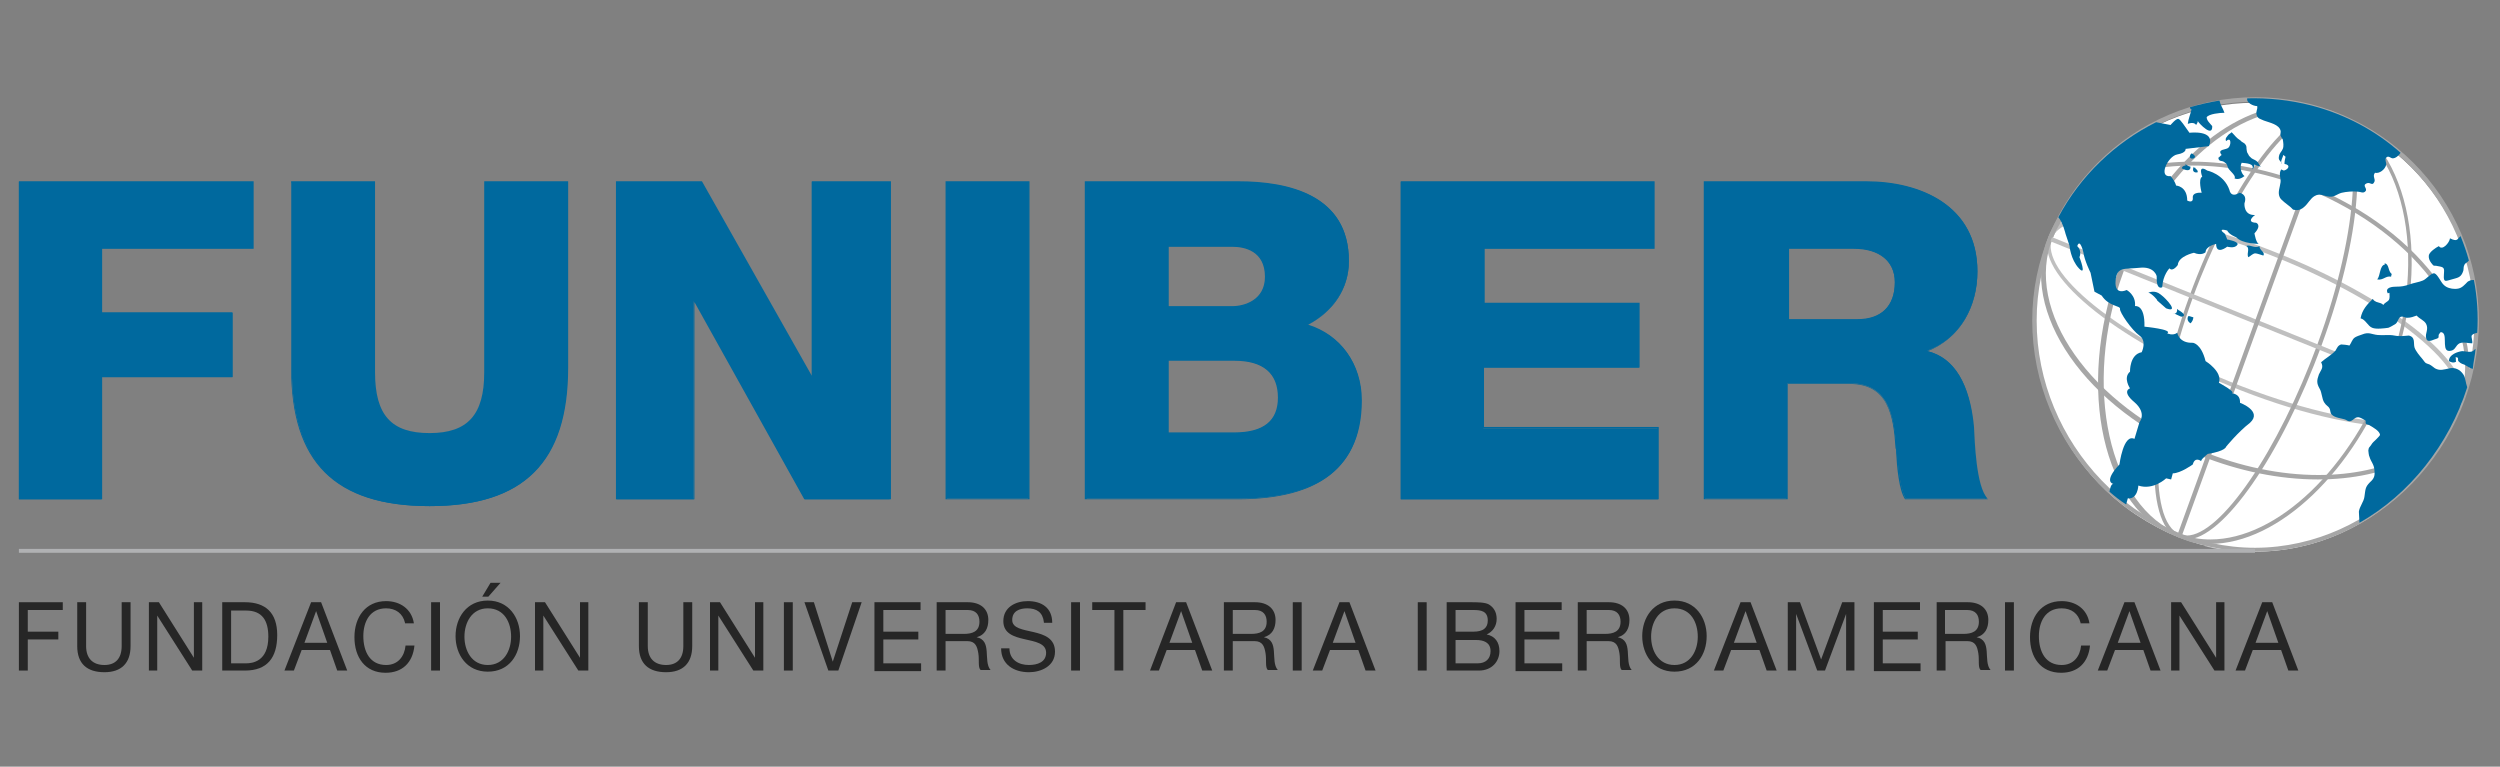 <?xml version="1.0" encoding="utf-8"?>
<!-- Generator: Adobe Illustrator 17.0.0, SVG Export Plug-In . SVG Version: 6.00 Build 0)  -->
<!DOCTYPE svg PUBLIC "-//W3C//DTD SVG 1.1//EN" "http://www.w3.org/Graphics/SVG/1.1/DTD/svg11.dtd">
<svg version="1.1" id="Capa_1" xmlns="http://www.w3.org/2000/svg" xmlns:xlink="http://www.w3.org/1999/xlink" x="0px" y="0px"
	 width="450px" height="138px" viewBox="0 0 450 138" enable-background="new 0 0 450 138" xml:space="preserve">
<rect x="0" y="0" width="450" height="138" fill="#808080" stroke="none"/>
<g>
	<g>
		<g>
			<defs>
				<path id="SVGID_1_" d="M404.7,99.5c-7.7-0.4-16.7-2.7-28.6-13.4c-8.3-7.5-12.4-16.9-12.4-27.9s4.5-23.1,12.4-30.9
					c8-7.8,18.7-12.2,30-12.2c11.2,0,22,4.4,30,12.2s12.4,18.4,12.4,29.4s-4.5,21.6-12.4,29.4c-8,7.8-16.8,13.7-28,13.7"/>
			</defs>
			<clipPath id="SVGID_2_">
				<use xlink:href="#SVGID_1_"  overflow="visible"/>
			</clipPath>
			<g clip-path="url(#SVGID_2_)">
				<line fill="none" x1="55.9" y1="98.8" x2="404.9" y2="98.8"/>
			</g>
		</g>
		<g>
			<defs>
				<path id="SVGID_3_" d="M404.7,99.5c-7.7-0.4-16.7-2.7-28.6-13.4c-8.3-7.5-12.4-16.9-12.4-27.9s4.5-23.1,12.4-30.9
					c8-7.8,18.7-12.2,30-12.2c11.2,0,22,4.4,30,12.2s12.4,18.4,12.4,29.4s-4.5,21.6-12.4,29.4c-8,7.8-16.8,13.7-28,13.7"/>
			</defs>
			<clipPath id="SVGID_4_">
				<use xlink:href="#SVGID_3_"  overflow="visible"/>
			</clipPath>
			<g clip-path="url(#SVGID_4_)">
				<rect x="55.9" y="98.3" fill="#BFBFBF" width="349" height="1"/>
			</g>
		</g>
		<g>
			<defs>
				<path id="SVGID_5_" d="M404.7,99.5c-7.7-0.4-16.7-2.7-28.6-13.4c-8.3-7.5-12.4-16.9-12.4-27.9s4.5-23.1,12.4-30.9
					c8-7.8,18.7-12.2,30-12.2c11.2,0,22,4.4,30,12.2s12.4,18.4,12.4,29.4s-4.5,21.6-12.4,29.4c-8,7.8-16.8,13.7-28,13.7"/>
			</defs>
			<clipPath id="SVGID_6_">
				<use xlink:href="#SVGID_5_"  overflow="visible"/>
			</clipPath>
			<g clip-path="url(#SVGID_6_)">
				<path fill="#FFFFFF" d="M445.7,58.2c0-21.9-17.8-39.7-39.8-39.7s-39.8,17.8-39.8,39.7s17.8,41.1,39.8,41.1
					C427.9,99.3,445.7,80.1,445.7,58.2"/>
			</g>
		</g>
		<g>
			<defs>
				<path id="SVGID_7_" d="M404.7,99.5c-7.7-0.4-16.7-2.7-28.6-13.4c-8.3-7.5-12.4-16.9-12.4-27.9s4.5-23.1,12.4-30.9
					c8-7.8,18.7-12.2,30-12.2c11.2,0,22,4.4,30,12.2s12.4,18.4,12.4,29.4s-4.5,21.6-12.4,29.4c-8,7.8-16.8,13.7-28,13.7"/>
			</defs>
			<clipPath id="SVGID_8_">
				<use xlink:href="#SVGID_7_"  overflow="visible"/>
			</clipPath>
			<g clip-path="url(#SVGID_8_)">
				<path fill="#A6A6A6" d="M405.8,99.3c-21.7,0-40-19.1-40-41.6c0-22.1,18-40.2,40.2-40.2c22.1,0,40.2,18,40.2,40.2
					c0,22.5-18.4,41.6-40.2,41.6H405.8z M406,18.3c-21.7,0-39.4,17.7-39.4,39.4c0,22.1,18,40.9,39.3,40.9h0.1
					c21.4-0.1,39.4-18.8,39.4-40.9C445.3,36,427.7,18.3,406,18.3z"/>
			</g>
		</g>
		<g>
			<defs>
				<path id="SVGID_9_" d="M404.7,99.5c-7.7-0.4-16.7-2.7-28.6-13.4c-8.3-7.5-12.4-16.9-12.4-27.9s4.5-23.1,12.4-30.9
					c8-7.8,18.7-12.2,30-12.2c11.2,0,22,4.4,30,12.2s12.4,18.4,12.4,29.4s-4.5,21.6-12.4,29.4c-8,7.8-16.8,13.7-28,13.7"/>
			</defs>
			<clipPath id="SVGID_10_">
				<use xlink:href="#SVGID_9_"  overflow="visible"/>
			</clipPath>
			<g clip-path="url(#SVGID_10_)">
				<path fill="#BFBFBF" d="M432.5,76.9L432.5,76.9c-8.3,0-19.7-2.7-31.3-7.5c-20.9-8.5-35.1-20.3-32.4-26.9
					c1.1-2.7,4.8-4.1,10.7-4.1c8.3,0,19.7,2.7,31.3,7.5c9.9,4,18.7,9,24.8,14c6.2,5.1,8.9,9.7,7.6,12.9
					C442.1,75.5,438.4,76.9,432.5,76.9z M379.4,39.2c-5.5,0-9,1.3-10,3.6c-2.5,6.1,11.9,17.7,32,25.9c11.6,4.7,22.9,7.4,31,7.4l0,0
					c5.5,0,9-1.3,10-3.6c1.2-2.8-1.5-7.2-7.4-12c-6.1-5-14.8-9.9-24.6-13.9C398.9,41.9,387.6,39.2,379.4,39.2z"/>
			</g>
		</g>
		<g>
			<defs>
				<path id="SVGID_11_" d="M404.7,99.5c-7.7-0.4-16.7-2.7-28.6-13.4c-8.3-7.5-12.4-16.9-12.4-27.9s4.5-23.1,12.4-30.9
					c8-7.8,18.7-12.2,30-12.2c11.2,0,22,4.4,30,12.2s12.4,18.4,12.4,29.4s-4.5,21.6-12.4,29.4c-8,7.8-16.8,13.7-28,13.7"/>
			</defs>
			<clipPath id="SVGID_12_">
				<use xlink:href="#SVGID_11_"  overflow="visible"/>
			</clipPath>
			<g clip-path="url(#SVGID_12_)">
				<path fill="#A6A6A6" d="M393.6,97.1L393.6,97.1c-0.5,0-1-0.1-1.4-0.2c-6.6-2.4-5.7-22.8,1.9-43.6c7-19.2,17.4-33.6,24.2-33.6
					c0.5,0,1.1,0.1,1.5,0.3c6.7,2.4,5.9,20.9-1.9,42.1C410.6,82,400.1,97.1,393.6,97.1z M418.2,20.5c-6.4,0-16.7,14.5-23.5,33.1
					c-7.3,20-8.4,40.3-2.3,42.6c0.4,0.1,0.8,0.2,1.2,0.2c6.1,0,16.5-15.2,23.6-34.6c7.5-20.4,8.5-38.8,2.3-41.1
					C419.1,20.5,418.7,20.5,418.2,20.5z"/>
			</g>
		</g>
		<g>
			<defs>
				<path id="SVGID_13_" d="M404.7,99.5c-7.7-0.4-16.7-2.7-28.6-13.4c-8.3-7.5-12.4-16.9-12.4-27.9s4.5-23.1,12.4-30.9
					c8-7.8,18.7-12.2,30-12.2c11.2,0,22,4.4,30,12.2s12.4,18.4,12.4,29.4s-4.5,21.6-12.4,29.4c-8,7.8-16.8,13.7-28,13.7"/>
			</defs>
			<clipPath id="SVGID_14_">
				<use xlink:href="#SVGID_13_"  overflow="visible"/>
			</clipPath>
			<g clip-path="url(#SVGID_14_)">
				<path fill="#A6A6A6" d="M397.8,97.9L397.8,97.9c-2,0-3.9-0.3-5.7-1c-13.6-5-18.5-27-10.8-48.2c6.4-17.5,19.7-29.8,32.3-29.8
					c2.1,0,4.2,0.4,6.1,1.1c13.6,5,18.4,25.9,10.8,46.7C423.9,84.7,410.2,97.9,397.8,97.9z M413.7,19.7c-12.3,0-25.2,12-31.5,29.3
					c-7.5,20.4-2.6,42.4,10.3,47.2c1.7,0.6,3.5,0.9,5.4,0.9c12,0,25.5-12.9,32-30.7c7.5-20.4,2.8-40.9-10.3-45.7
					C417.6,20,415.7,19.7,413.7,19.7z"/>
			</g>
		</g>
		<g>
			<defs>
				<path id="SVGID_15_" d="M404.7,99.5c-7.7-0.4-16.7-2.7-28.6-13.4c-8.3-7.5-12.4-16.9-12.4-27.9s4.5-23.1,12.4-30.9
					c8-7.8,18.7-12.2,30-12.2c11.2,0,22,4.4,30,12.2s12.4,18.4,12.4,29.4s-4.5,21.6-12.4,29.4c-8,7.8-16.8,13.7-28,13.7"/>
			</defs>
			<clipPath id="SVGID_16_">
				<use xlink:href="#SVGID_15_"  overflow="visible"/>
			</clipPath>
			<g clip-path="url(#SVGID_16_)">
				<path fill="#A6A6A6" d="M417.2,86.3L417.2,86.3c-6.9,0-14.2-1.5-21.2-4.3c-20.5-8.3-32.8-26-27.3-39.4
					c3.4-8.4,13.1-13.5,25.9-13.5c6.9,0,14.2,1.5,21.2,4.3c9.9,4,18.2,10.3,23.4,17.7c5.2,7.5,6.6,15.2,4,21.7
					C439.7,81.3,430,86.3,417.2,86.3z M394.7,29.8c-12.5,0-21.9,4.9-25.2,13c-5.3,13,6.8,30.2,26.9,38.4c6.9,2.8,14.1,4.3,20.9,4.3
					c12.5,0,21.9-4.9,25.2-13c2.5-6.3,1.2-13.7-3.9-20.9c-5.1-7.3-13.3-13.5-23-17.5C408.7,31.3,401.4,29.8,394.7,29.8z"/>
			</g>
		</g>
		<g>
			<defs>
				<path id="SVGID_17_" d="M404.7,99.5c-7.7-0.4-16.7-2.7-28.6-13.4c-8.3-7.5-12.4-16.9-12.4-27.9s4.5-23.1,12.4-30.9
					c8-7.8,18.7-12.2,30-12.2c11.2,0,22,4.4,30,12.2s12.4,18.4,12.4,29.4s-4.5,21.6-12.4,29.4c-8,7.8-16.8,13.7-28,13.7"/>
			</defs>
			<clipPath id="SVGID_18_">
				<use xlink:href="#SVGID_17_"  overflow="visible"/>
			</clipPath>
			<g clip-path="url(#SVGID_18_)">
				
					<rect x="366.206" y="57.411" transform="matrix(-0.927 -0.374 0.374 -0.927 760.858 263.388)" fill="#BFBFBF" width="79.599" height="0.8"/>
			</g>
		</g>
		<g>
			<defs>
				<path id="SVGID_19_" d="M404.7,99.5c-7.7-0.4-16.7-2.7-28.6-13.4c-8.3-7.5-12.4-16.9-12.4-27.9s4.5-23.1,12.4-30.9
					c8-7.8,18.7-12.2,30-12.2c11.2,0,22,4.4,30,12.2s12.4,18.4,12.4,29.4s-4.5,21.6-12.4,29.4c-8,7.8-16.8,13.7-28,13.7"/>
			</defs>
			<clipPath id="SVGID_20_">
				<use xlink:href="#SVGID_19_"  overflow="visible"/>
			</clipPath>
			<g clip-path="url(#SVGID_20_)">
				
					<rect x="405.617" y="18.111" transform="matrix(-0.94 -0.341 0.341 -0.94 767.731 252.062)" fill="#A6A6A6" width="0.8" height="80.903"/>
			</g>
		</g>
		<g>
			<defs>
				<path id="SVGID_21_" d="M404.7,99.5c-7.7-0.4-16.7-2.7-28.6-13.4c-8.3-7.5-12.4-16.9-12.4-27.9s4.5-23.1,12.4-30.9
					c8-7.8,18.7-12.2,30-12.2c11.2,0,22,4.4,30,12.2s12.4,18.4,12.4,29.4s-4.5,21.6-12.4,29.4c-8,7.8-16.8,13.7-28,13.7"/>
			</defs>
			<clipPath id="SVGID_22_">
				<use xlink:href="#SVGID_21_"  overflow="visible"/>
			</clipPath>
			<g clip-path="url(#SVGID_22_)">
				<path fill="#00699E" d="M403.2,72.5c0.1-1.7-1.5-1.7-1.5-1.7c0.9-0.2-2.3-1.9-2.3-1.9c0.7-2-2.4-3.9-2.4-3.9
					c-0.8-3.2-2.3-3.3-2.3-3.3c-2.5,0.1-2.8-1.8-2.8-1.8c-0.8,0.6-1.8,0.1-1.8,0.1c1.1-0.7-4.1-1.2-4.1-1.2c0.1-4.1-1.7-3.7-1.7-3.7
					c0.2-2-1.5-2.9-1.5-2.9s-2.2,1.1-2-1.6c0.2-2.7,1.6-2.1,4.3-2.4c2.7-0.3,3.1,1.5,3.1,1.5c-0.1,2.7,1,2,1,2
					c0.1-2.2,1.3-3.4,1.3-3.4c0.6,0.7,1.5-0.6,1.5-0.6c0.1-1.6,2.9-2.2,2.9-2.2c1.4,0.6,2.1-0.1,2.1-0.1c0-1.1,1.9-1.5,1.9-1.5
					c0,2.1,2,0.5,2,0.5s1.3,0.4,1.8-0.3c0.5-0.6-1.8-1-1.8-1l-0.4-1c-1.6-1.2,0.4-0.6,0.4-0.6c0.3,0.7,1.6,1.2,1.6,1.2
					c1.1,1.2,4.1,1.2,4.1,1.2c-0.5-0.1-0.8-1.9-0.8-1.9c1.4-1.5,0.3-1.9,0.3-1.9c-2-0.1-0.2-1.4-0.2-1.4c-2.1,0.1-1.9-2.1-1.9-2.1
					c0.6-1.7-0.9-1.9-0.9-1.9c-1.6,1-1.8-0.5-1.8-0.5c-1-2.9-4-3.5-4-3.5c-1.8-1.2-0.9,1.1-0.9,1.1c-0.8,0.4-0.1,2.9-0.1,2.9
					s-1.7-0.2-1.6,0.9c0.1,1.1-1,0.5-1,0.5c0-2.6-2-2.7-2-2.7c-0.3-1-1-1.7-1-1.7c-2.3,0.3-0.5-3.6,1.2-3.9s1.5-1,1.5-1l4.2-0.5
					c1.3-3-3.5-2.4-3.5-2.4c-0.8-1.1-1.6-2.4-2-2.5s-1.4,1.1-1.4,1.1l-2.6-0.5c-7.4,3.7-13.6,9.6-17.6,17.1c0.8,0.9,1.3,3,1.3,3
					l0.7,2.1c0,0,0.2,2.5,1.7,4.1s0.1-2,0.1-2c0.5-1.2-0.4-2-0.4-2c0.5-1.5,1.1,1.1,1.1,1.1c0.2,1.5,1.3,3.7,1.3,3.7l0.7,3.4
					l1.3,0.7c1.3,2,3.4,1.8,3.3,2.4c-0.1,0.6,2.1,3.8,3.5,4.8s0.4,3,0.4,3c-2.2,0.4-2.1,3.5-2.1,3.5c-1.3,1.1,0,3,0,3
					s-1.6,0.5,0.8,2.5c2.3,2,0.9,3.6,0.9,3.6l-0.9,3c-2-1-2.7,4.6-2.7,4.6c-3,3.2-1.1,3.5-1.1,3.5c-0.4,0-0.6,0.8-0.7,1.4
					c0.9,0.8,1.9,1.6,3,2.3l0.3-1.1c1.8,0.2,1.9-2.3,1.9-2.3c2.7,0.9,5-1.3,5-1.3l0.9,0.2l0.3-1.1c1.4,0,3.6-1.6,3.6-1.6
					c0.4-1.5,1.5-0.6,1.5-0.6c0-0.4,1.2-1.3,1.2-1.3c3.2-0.5,3.3-1.3,3.3-1.3s2.1-2.6,4.3-4.3C407.3,74,403.2,72.5,403.2,72.5"/>
			</g>
		</g>
		<g>
			<defs>
				<path id="SVGID_23_" d="M404.7,99.5c-7.7-0.4-16.7-2.7-28.6-13.4c-8.3-7.5-12.4-16.9-12.4-27.9s4.5-23.1,12.4-30.9
					c8-7.8,18.7-12.2,30-12.2c11.2,0,22,4.4,30,12.2s12.4,18.4,12.4,29.4s-4.5,21.6-12.4,29.4c-8,7.8-16.8,13.7-28,13.7"/>
			</defs>
			<clipPath id="SVGID_24_">
				<use xlink:href="#SVGID_23_"  overflow="visible"/>
			</clipPath>
			<g clip-path="url(#SVGID_24_)">
				<path fill="#00699E" d="M386.7,52.7c0,0,1.1-0.6,2.2,0.3c1.1,0.8,3.4,3.4,1,2.5l-1.6-1.4C388.4,54,387.2,52.7,386.7,52.7"/>
			</g>
		</g>
		<g>
			<defs>
				<path id="SVGID_25_" d="M404.7,99.5c-7.7-0.4-16.7-2.7-28.6-13.4c-8.3-7.5-12.4-16.9-12.4-27.9s4.5-23.1,12.4-30.9
					c8-7.8,18.7-12.2,30-12.2c11.2,0,22,4.4,30,12.2s12.4,18.4,12.4,29.4s-4.5,21.6-12.4,29.4c-8,7.8-16.8,13.7-28,13.7"/>
			</defs>
			<clipPath id="SVGID_26_">
				<use xlink:href="#SVGID_25_"  overflow="visible"/>
			</clipPath>
			<g clip-path="url(#SVGID_26_)">
				<path fill="#00699E" d="M394.5,27.6c1.7,0.9-0.9,1.5-0.2,0.2"/>
			</g>
		</g>
		<g>
			<defs>
				<path id="SVGID_27_" d="M404.7,99.5c-7.7-0.4-16.7-2.7-28.6-13.4c-8.3-7.5-12.4-16.9-12.4-27.9s4.5-23.1,12.4-30.9
					c8-7.8,18.7-12.2,30-12.2c11.2,0,22,4.4,30,12.2s12.4,18.4,12.4,29.4s-4.5,21.6-12.4,29.4c-8,7.8-16.8,13.7-28,13.7"/>
			</defs>
			<clipPath id="SVGID_28_">
				<use xlink:href="#SVGID_27_"  overflow="visible"/>
			</clipPath>
			<g clip-path="url(#SVGID_28_)">
				<path fill="#00699E" d="M393.4,29.5c0.2,0.3,0.5,0.4,0.9,0.5c0,1-1,0.6-1.6,0.3c0.1-0.3,0.3-0.5,0.7-0.5"/>
			</g>
		</g>
		<g>
			<defs>
				<path id="SVGID_29_" d="M404.7,99.5c-7.7-0.4-16.7-2.7-28.6-13.4c-8.3-7.5-12.4-16.9-12.4-27.9s4.5-23.1,12.4-30.9
					c8-7.8,18.7-12.2,30-12.2c11.2,0,22,4.4,30,12.2s12.4,18.4,12.4,29.4s-4.5,21.6-12.4,29.4c-8,7.8-16.8,13.7-28,13.7"/>
			</defs>
			<clipPath id="SVGID_30_">
				<use xlink:href="#SVGID_29_"  overflow="visible"/>
			</clipPath>
			<g clip-path="url(#SVGID_30_)">
				<path fill="#00699E" d="M395.1,30.3c0.3,0.2,0.5,0.3,0.5,0.7c-0.7,0.2-1.1-0.3-0.7-1c0,0.3,0.2,0.1,0.4,0.3"/>
			</g>
		</g>
		<g>
			<defs>
				<path id="SVGID_31_" d="M404.7,99.5c-7.7-0.4-16.7-2.7-28.6-13.4c-8.3-7.5-12.4-16.9-12.4-27.9s4.5-23.1,12.4-30.9
					c8-7.8,18.7-12.2,30-12.2c11.2,0,22,4.4,30,12.2s12.4,18.4,12.4,29.4s-4.5,21.6-12.4,29.4c-8,7.8-16.8,13.7-28,13.7"/>
			</defs>
			<clipPath id="SVGID_32_">
				<use xlink:href="#SVGID_31_"  overflow="visible"/>
			</clipPath>
			<g clip-path="url(#SVGID_32_)">
				<path fill="#00699E" d="M400.7,24.8c-0.1,0.2-0.1,0.4,0,0.6c1-0.9,0.9,0.8,0.4,1.2c-0.4,0.4-2.1,0.2-1.2,1.3
					c-0.2,0.1-0.4,0.4-0.6,0.5c0.1,0.8,0.6,0.4,1.1,0.8c0.6,0.4,0.4,0.5,0.7,1.1c0.3,0.5,1.5,1.4,1.1,1.8c0.6,0.3,1.3,0,1.8-0.4
					c-0.6-0.5-0.9-1.6-0.5-2.4c0.8,0.1,2.4,0.1,1.9,1.2c0.2-0.1,0.4-0.5,0.4-0.9c0.3,0.2,0.8,0.3,1.2,0.4c-0.4-0.2-0.4-0.7-0.7-0.9
					c-0.3-0.3-0.7-0.4-1-0.6c-0.2-0.2-0.5-0.4-0.6-0.7c-0.3-0.5-0.2-0.3-0.3-0.8c-0.1-0.5,0.1-0.6-0.3-1.1c-0.2-0.2-0.7-0.4-0.8-0.6
					c-0.8-0.5-0.9-0.8-1.6-1.5c-0.3,0.3-0.5,0.3-0.7,0.6"/>
			</g>
		</g>
		<g>
			<defs>
				<path id="SVGID_33_" d="M404.7,99.5c-7.7-0.4-16.7-2.7-28.6-13.4c-8.3-7.5-12.4-16.9-12.4-27.9s4.5-23.1,12.4-30.9
					c8-7.8,18.7-12.2,30-12.2c11.2,0,22,4.4,30,12.2s12.4,18.4,12.4,29.4s-4.5,21.6-12.4,29.4c-8,7.8-16.8,13.7-28,13.7"/>
			</defs>
			<clipPath id="SVGID_34_">
				<use xlink:href="#SVGID_33_"  overflow="visible"/>
			</clipPath>
			<g clip-path="url(#SVGID_34_)">
				<path fill="#00699E" d="M394.4,19.7l0.1-0.1c-0.2,0.9-0.6,1.8-0.7,2.7c0.5-0.2,1.2-0.3,1.5,0.2c0.1-0.2,0.3-0.4,0.3-0.7
					c0.3,0.5,2.7,3,2.6,0.9c-0.4-0.5-1-1-1-1.6c0.4-0.6,2.4-0.8,3.2-0.8c-0.3-0.9-0.7-1.3-0.9-2.2c-1.8,0.3-3.6,0.7-5.3,1.2
					C394.2,19.5,394.3,19.6,394.4,19.7"/>
			</g>
		</g>
		<g>
			<defs>
				<path id="SVGID_35_" d="M404.7,99.5c-7.7-0.4-16.7-2.7-28.6-13.4c-8.3-7.5-12.4-16.9-12.4-27.9s4.5-23.1,12.4-30.9
					c8-7.8,18.7-12.2,30-12.2c11.2,0,22,4.4,30,12.2s12.4,18.4,12.4,29.4s-4.5,21.6-12.4,29.4c-8,7.8-16.8,13.7-28,13.7"/>
			</defs>
			<clipPath id="SVGID_36_">
				<use xlink:href="#SVGID_35_"  overflow="visible"/>
			</clipPath>
			<g clip-path="url(#SVGID_36_)">
				<path fill="#00699E" d="M410.6,29.1c0,0.1,0,0.3,0.1,0.4C410.7,29.3,410.6,29.2,410.6,29.1 M416.1,19c-3.9-1-7.8-1.4-11.6-1.3
					c-0.2,0.8,1.1,1.4,1.8,1.4c0.1,0.7-0.3,0.9-0.1,1.6c0.2,0.7,0.7,0.7,1.3,1c1.1,0.4,2.7,0.7,3,1.8c0.1,0.3-0.1,0.6,0,0.9
					s0.3,0.5,0.4,0.7c0.1,0.6,0.2,1.2,0,1.7s-0.6,0.7-0.7,1.4c-0.1,0.6,0.2,0.7,0.4,1c0-0.4,0.3-0.9,0.4-1.3c0.1,0,0.3,0.3,0.4,0.3
					c-0.1,0.4-0.2,0.9-0.2,1.3c1.2,0.2,0.7,1-0.1,1.2c-0.2-0.1-0.3-0.1-0.5-0.2c-0.5,0.9,0,1.5-0.1,2.3c-0.1,0.9-0.6,1.9-0.1,2.8
					c0.3,0.5,1.2,1.1,1.8,1.6c0.5,0.4,0.4,0.6,1,0.6c0.6,0.1,1.2-0.2,1.6-0.6c0.6-0.5,1.1-1.5,1.8-1.9c1-0.6,1.6,0,2.7,0.1
					c0.9,0.1,1.4-0.5,2.2-0.7c0.8-0.2,2.1-0.3,2.9-0.2c0.5,0,1,0.4,1.4-0.1s-0.7-1,0.2-1.4c0.7-0.3,1,0.6,1.4-0.3
					c0.2-0.5-0.4-1,0.1-1.6c0.8,0.2,1.8-0.6,2-1.4c0.1-0.4-0.3-1,0-1.3c0.4-0.5,0.8,0.1,1.2,0.1c0.5,0,1.1-0.5,1.4-1
					C427.6,23.5,422.2,20.6,416.1,19"/>
			</g>
		</g>
		<g>
			<defs>
				<path id="SVGID_37_" d="M404.7,99.5c-7.7-0.4-16.7-2.7-28.6-13.4c-8.3-7.5-12.4-16.9-12.4-27.9s4.5-23.1,12.4-30.9
					c8-7.8,18.7-12.2,30-12.2c11.2,0,22,4.4,30,12.2s12.4,18.4,12.4,29.4s-4.5,21.6-12.4,29.4c-8,7.8-16.8,13.7-28,13.7"/>
			</defs>
			<clipPath id="SVGID_38_">
				<use xlink:href="#SVGID_37_"  overflow="visible"/>
			</clipPath>
			<g clip-path="url(#SVGID_38_)">
				<path fill="#00699E" d="M404.1,44.2c1.1,0.3,0.2,1.4,0.6,2.1c0.4-0.2,0.7-0.6,1.2-0.7c0.4,0,1.1,0.3,1.5,0.4
					c0.4-0.6-0.7-0.9-0.7-1.7c-0.9,0.5-1.8-0.4-2.4,0"/>
			</g>
		</g>
		<g>
			<defs>
				<path id="SVGID_39_" d="M404.7,99.5c-7.7-0.4-16.7-2.7-28.6-13.4c-8.3-7.5-12.4-16.9-12.4-27.9s4.5-23.1,12.4-30.9
					c8-7.8,18.7-12.2,30-12.2c11.2,0,22,4.4,30,12.2s12.4,18.4,12.4,29.4s-4.5,21.6-12.4,29.4c-8,7.8-16.8,13.7-28,13.7"/>
			</defs>
			<clipPath id="SVGID_40_">
				<use xlink:href="#SVGID_39_"  overflow="visible"/>
			</clipPath>
			<g clip-path="url(#SVGID_40_)">
				<path fill="#00699E" d="M392.1,55.8c0,0,1.7,0.9,0.7,1.2c-0.3,0.1-1.2-0.6-1.7-0.6c0.6,0.2,0.8-0.2,0.8-0.8"/>
			</g>
		</g>
		<g>
			<defs>
				<path id="SVGID_41_" d="M404.7,99.5c-7.7-0.4-16.7-2.7-28.6-13.4c-8.3-7.5-12.4-16.9-12.4-27.9s4.5-23.1,12.4-30.9
					c8-7.8,18.7-12.2,30-12.2c11.2,0,22,4.4,30,12.2s12.4,18.4,12.4,29.4s-4.5,21.6-12.4,29.4c-8,7.8-16.8,13.7-28,13.7"/>
			</defs>
			<clipPath id="SVGID_42_">
				<use xlink:href="#SVGID_41_"  overflow="visible"/>
			</clipPath>
			<g clip-path="url(#SVGID_42_)">
				<path fill="#00699E" d="M394,56.9c0.2,0,0.6,0.2,0.8,0.2c0,0.4-0.2,0.8-0.5,1.1c-0.5-0.3-0.7-0.8-0.4-1.3"/>
			</g>
		</g>
		<g>
			<defs>
				<path id="SVGID_43_" d="M404.7,99.5c-7.7-0.4-16.7-2.7-28.6-13.4c-8.3-7.5-12.4-16.9-12.4-27.9s4.5-23.1,12.4-30.9
					c8-7.8,18.7-12.2,30-12.2c11.2,0,22,4.4,30,12.2s12.4,18.4,12.4,29.4s-4.5,21.6-12.4,29.4c-8,7.8-16.8,13.7-28,13.7"/>
			</defs>
			<clipPath id="SVGID_44_">
				<use xlink:href="#SVGID_43_"  overflow="visible"/>
			</clipPath>
			<g clip-path="url(#SVGID_44_)">
				<path fill="#00699E" d="M438.8,47.9c1.2,0.2,1.2,0.3,1.1,1.6c-0.1,1.4,0.3,1.1,1.4,0.8c1-0.3,1.6-0.3,2-1.3
					c0.2-0.4,0.1-0.7,0.2-1.1c0.2-0.6,0.4-0.5,0.7-0.8c0.1-0.1,0.1-0.1,0.2-0.2c-0.4-1.5-0.9-2.9-1.5-4.4c-0.6,0.5-0.5,1.1-1.9,0.4
					c-0.1,0.8-1.4,2.3-2,1.4c-0.6,0.3-1.6,1-1.8,1.6c-0.1,0.5,0.1,1,0.4,1.4C438.2,48.1,438,47.7,438.8,47.9"/>
			</g>
		</g>
		<g>
			<defs>
				<path id="SVGID_45_" d="M404.7,99.5c-7.7-0.4-16.7-2.7-28.6-13.4c-8.3-7.5-12.4-16.9-12.4-27.9s4.5-23.1,12.4-30.9
					c8-7.8,18.7-12.2,30-12.2c11.2,0,22,4.4,30,12.2s12.4,18.4,12.4,29.4s-4.5,21.6-12.4,29.4c-8,7.8-16.8,13.7-28,13.7"/>
			</defs>
			<clipPath id="SVGID_46_">
				<use xlink:href="#SVGID_45_"  overflow="visible"/>
			</clipPath>
			<g clip-path="url(#SVGID_46_)">
				<path fill="#00699E" d="M429.2,47.4c0.9,0.1,0.6,1.4,1.3,1.9c0,0.2-0.1,0.3-0.1,0.5c-1-0.2-1.4,0.7-2.5,0.5
					c0.6-0.7,0.4-2.5,1.4-2.7"/>
			</g>
		</g>
		<g>
			<defs>
				<path id="SVGID_47_" d="M404.7,99.5c-7.7-0.4-16.7-2.7-28.6-13.4c-8.3-7.5-12.4-16.9-12.4-27.9s4.5-23.1,12.4-30.9
					c8-7.8,18.7-12.2,30-12.2c11.2,0,22,4.4,30,12.2s12.4,18.4,12.4,29.4s-4.5,21.6-12.4,29.4c-8,7.8-16.8,13.7-28,13.7"/>
			</defs>
			<clipPath id="SVGID_48_">
				<use xlink:href="#SVGID_47_"  overflow="visible"/>
			</clipPath>
			<g clip-path="url(#SVGID_48_)">
				<path fill="#00699E" d="M436.7,60.8c0.1,0.8,0.8,0.6,1.5,0.3c0.2-0.1,0.5-0.1,0.7-0.3c0.1-0.1,0-0.5,0.1-0.6
					c0.2-0.2,0.2-0.6,0.7-0.3c0.9,0.6-0.4,3.8,1.6,3.2c0.7-0.2,0.7-0.9,1.4-1.3c0.7-0.3,1.6,0,2.3,0c0.1-0.4-0.2-1.1-0.1-1.4
					c0.2-0.3,0.6-0.4,1-0.5c0.2-3.2,0-6.4-0.6-9.5c-0.3,0-0.5,0-0.7,0.1c-0.5,0.2-0.4,0.2-0.8,0.6c-0.6,0.6-1,0.9-1.9,0.9
					c-0.7,0-1.5-0.2-2-0.7c-0.5-0.4-1.1-1.9-1.7-2.1c-0.6-0.1-1.5,1.1-2.1,1.3c-0.7,0.3-1.6,0.4-2.4,0.7c-0.9,0.3-1.4,0.4-2.4,0.4
					c-0.6,0-2.1,0.1-1.5,1.2c0.1,0,0.2-0.1,0.3-0.1c0,0.5,0.1,0.9-0.1,1.3c-0.2,0.3-0.8,0.5-1,0.9c-0.5-0.6-1.5-0.3-1.9-1.1
					c-1,1-1.9,1.9-2.2,3.5c0.9,0.2,1.3,1.4,2.1,1.7c0.7,0.3,2.2,0.1,2.9,0c0.3-0.1,1-0.5,1.3-0.7c0.4-0.3,0.5-1,0.8-1.2
					c0.4-0.3,0.9,0.1,1.3,0.1c0.7,0,1.1-0.2,1.7-0.4c0.5,0.6,1.3,0.8,1.7,1.5C437.2,59.3,436.5,60,436.7,60.8"/>
			</g>
		</g>
		<g>
			<defs>
				<path id="SVGID_49_" d="M404.7,99.5c-7.7-0.4-16.7-2.7-28.6-13.4c-8.3-7.5-12.4-16.9-12.4-27.9s4.5-23.1,12.4-30.9
					c8-7.8,18.7-12.2,30-12.2c11.2,0,22,4.4,30,12.2s12.4,18.4,12.4,29.4s-4.5,21.6-12.4,29.4c-8,7.8-16.8,13.7-28,13.7"/>
			</defs>
			<clipPath id="SVGID_50_">
				<use xlink:href="#SVGID_49_"  overflow="visible"/>
			</clipPath>
			<g clip-path="url(#SVGID_50_)">
				<path fill="#00699E" d="M445.6,62.8c-0.2,0.1-0.3,0.3-0.5,0.4c-0.6,0.3-1.3,0-1.9,0c-0.8,0.1-2.4,0.6-2.4,1.8
					c0.4,0.2,0.8,0.4,1.3,0.1c-0.1-0.2,0-0.6-0.1-0.8c0.8,0,0.2,0.5,0.6,0.8c0.4,0.4,0.7,0.4,1.1,0.6s0.9,0.6,1.4,0.7
					C445.2,65.2,445.5,64,445.6,62.8"/>
			</g>
		</g>
		<g>
			<defs>
				<path id="SVGID_51_" d="M404.7,99.5c-7.7-0.4-16.7-2.7-28.6-13.4c-8.3-7.5-12.4-16.9-12.4-27.9s4.5-23.1,12.4-30.9
					c8-7.8,18.7-12.2,30-12.2c11.2,0,22,4.4,30,12.2s12.4,18.4,12.4,29.4s-4.5,21.6-12.4,29.4c-8,7.8-16.8,13.7-28,13.7"/>
			</defs>
			<clipPath id="SVGID_52_">
				<use xlink:href="#SVGID_51_"  overflow="visible"/>
			</clipPath>
			<g clip-path="url(#SVGID_52_)">
				<path fill="#00699E" d="M444.1,69.7c-0.3-0.8-0.3-1.7-0.7-2.3c-0.6-0.9-1.5-1.3-2.5-1.1c-1,0.2-1.7,0.5-2.6,0
					c-0.3-0.2-0.6-0.5-1-0.7c-0.8-0.3-0.6-0.1-1.2-0.9c-0.5-0.6-1.3-1.5-1.5-2.2c-0.2-0.8,0.2-1.8-1-2.1c-0.2,0-1,0.1-1.3,0.1
					c-0.4,0-0.8,0-1.3-0.1c-1-0.2-1.9,0-3-0.1s-1.6-0.6-2.8-0.1c-0.3,0.1-1.2,0.4-1.4,0.6c-0.4,0.3-0.6,1-0.9,1.4
					c-0.3-0.1-1.2-0.2-1.5-0.2c-0.6,0.2-0.7,0.6-1,1.1c-0.7,0.8-1.7,1.3-2.6,2.1c0.5,1,0,1.3-0.4,2.2c-0.4,1.1-0.4,1.6,0.1,2.5
					c0.5,0.8,0.4,1.9,0.9,2.6c0.3,0.5,0.7,0.6,0.9,1c0.2,0.3,0.1,0.8,0.4,1.1c0.5,0.6,1.8,0.7,2.4,0.9c0.3,0.1,0.5,0.4,1,0.3
					c0.6-0.2,0.7-0.7,1.4-0.7c0.3,0,1,0.4,1.3,0.6c0.1,0.1-0.1,0.4,0.1,0.6s0.5,0.1,0.7,0.3c0.5,0.3,1.8,1,1.8,1.7
					c0,0.1-0.6,0.7-0.7,0.8c-0.4,0.4-0.6,0.5-0.9,1c-0.4,0.6-0.4,0.3-0.5,1c0,0.1,0.1,1,0.2,1.1c0.3,1,0.8,1.3,0.9,2.4
					c0.1,1,0,1.5-0.8,2.2c-0.9,0.9-0.8,1.3-1,2.6c-0.1,0.9-0.9,1.8-1,2.7c0,0.4,0.1,1.5,0.1,2C433.7,89,440.8,80.1,444.1,69.7"/>
			</g>
		</g>
	</g>
</g>
<g>
	<g>
		<polygon fill="#00699E" points="3.4,32.751 45.411,32.751 45.411,44.667 18.264,44.667 18.264,56.336 41.849,56.336 
			41.849,67.883 18.264,67.883 18.264,89.872 3.4,89.872 		"/>
		<path fill="#00699E" d="M18.386,89.872H3.4V32.628h42.257V44.79h-27.27v11.424h23.462v11.67H18.386V89.872z M3.523,89.749h14.618
			V67.761h23.462V56.459H18.141V44.544h27.147v-11.67H3.523C3.523,32.874,3.523,89.749,3.523,89.749z"/>
	</g>
	<g>
		<path fill="#00699E" d="M102.149,66.286c0,16.583-7.616,24.814-24.814,24.814s-24.814-8.23-24.814-24.814V32.751h14.864v34.395
			c0,7.37,2.702,11.056,9.95,11.056s9.95-3.808,9.95-11.056V32.751h14.864C102.149,32.751,102.149,66.286,102.149,66.286z"/>
		<path fill="#00699E" d="M77.335,91.1c-17.075,0-24.936-7.862-24.936-24.814V32.628h15.109v34.395
			c0,7.739,2.948,10.933,9.827,10.933c6.879,0,9.827-3.317,9.827-10.933V32.628h15.109v33.535
			C102.271,83.238,94.287,91.1,77.335,91.1z M52.522,32.874v33.289c0,16.829,7.862,24.691,24.691,24.691s24.691-7.862,24.691-24.691
			V32.874H87.408v34.272c0,7.739-3.071,11.178-10.073,11.178s-10.073-3.44-10.073-11.178V32.874H52.522z"/>
	</g>
	<g>
		<polygon fill="#00699E" points="110.993,32.751 126.225,32.751 146.002,67.883 146.125,67.883 146.125,32.751 160.129,32.751 
			160.129,89.872 144.897,89.872 125.12,54.248 124.874,54.248 124.874,89.872 110.993,89.872 		"/>
		<path fill="#00699E" d="M160.252,89.872h-15.478l0,0l-19.777-35.501v35.501H110.87V32.628h15.478l0,0l19.777,35.009V32.628h14.249
			v57.243H160.252z M145.02,89.749h14.986V32.874h-13.758v35.132h-0.369l0,0l-19.777-35.132h-14.986v56.875h13.758V54.125h0.369l0,0
			L145.02,89.749z"/>
	</g>
	<g>
		<rect x="170.324" y="32.751" fill="#00699E" width="14.864" height="56.997"/>
		<path fill="#00699E" d="M185.311,89.872h-15.109V32.628h15.109V89.872z M170.447,89.749h14.618V32.874h-14.618V89.749z"/>
	</g>
	<g>
		<path fill="#00699E" d="M195.506,32.751h26.656c9.827-0.123,20.637,2.334,20.637,14.249c0,5.159-3.071,9.213-7.493,11.547
			c6.019,1.72,9.827,7.002,9.827,13.512c0,13.635-9.95,17.689-22.234,17.689h-27.393L195.506,32.751L195.506,32.751z
			 M210.247,55.231h11.547c2.58,0,6.019-1.351,6.019-5.405c0-4.177-2.948-5.528-6.019-5.528h-11.547V55.231z M210.247,77.956h11.915
			c4.668,0,7.985-1.72,7.985-6.388c0-5.036-3.562-6.756-7.985-6.756h-11.915V77.956z"/>
		<path fill="#00699E" d="M222.777,89.872h-27.516V32.628h26.779c0.246,0,0.614,0,0.86,0c9.09,0,19.9,2.457,19.9,14.372
			c0,4.791-2.702,9.09-7.37,11.424c5.896,1.843,9.581,7.002,9.581,13.512C245.134,83.975,237.64,89.872,222.777,89.872z
			 M195.506,89.749h27.27c14.618,0,22.111-5.896,22.111-17.566c0-6.51-3.685-11.67-9.704-13.389l-0.246-0.123l0.246-0.123
			c4.668-2.334,7.493-6.633,7.493-11.424c0-11.67-10.687-14.127-19.654-14.127c-0.246,0-0.614,0-0.86,0h-26.533v56.752H195.506z
			 M222.163,78.079h-12.038V64.69h12.038c5.282,0,8.107,2.334,8.107,6.879C230.27,75.868,227.568,78.079,222.163,78.079z
			 M210.37,77.833h11.793c5.282,0,7.862-2.088,7.862-6.265c0-4.422-2.702-6.633-7.862-6.633H210.37V77.833z M221.794,55.354h-11.67
			V44.175h11.67c3.931,0,6.142,2.088,6.142,5.651C227.936,54.125,224.128,55.354,221.794,55.354z M210.37,55.108h11.424
			c2.211,0,5.896-1.106,5.896-5.282c0-4.668-3.685-5.405-5.896-5.405H210.37V55.108z"/>
	</g>
	<g>
		<polygon fill="#00699E" points="252.135,32.751 297.586,32.751 297.586,44.667 266.999,44.667 266.999,54.617 295.006,54.617 
			295.006,66.164 266.999,66.164 266.999,77.096 298.446,77.096 298.446,89.872 252.135,89.872 		"/>
		<path fill="#00699E" d="M298.569,89.872h-46.433V32.628h45.696V44.79h-30.587v9.704h27.885v11.67h-28.007v10.687h31.447V89.872z
			 M252.258,89.749h46.065V77.096h-31.447V66.041h28.007V54.74h-28.007V44.544h30.587v-11.67h-45.205L252.258,89.749L252.258,89.749
			z"/>
	</g>
	<g>
		<path fill="#00699E" d="M306.922,32.751h29.113c10.073,0,19.9,4.545,19.9,16.092c0,6.142-2.948,12.038-8.967,14.249v0.123
			c6.019,1.474,7.862,8.23,8.353,13.635c0.123,2.457,0.368,10.81,2.457,12.898h-14.741c-1.228-1.965-1.474-7.493-1.72-9.09
			c-0.368-5.773-1.351-11.67-8.353-11.67h-11.301v20.76h-14.864V32.751H306.922z M321.785,57.565h12.407
			c4.422,0,6.879-2.457,6.879-6.756c0-4.177-3.317-6.142-7.493-6.142h-11.793V57.565z"/>
		<path fill="#00699E" d="M357.9,89.872h-14.986l0,0c-1.106-1.597-1.474-5.896-1.597-8.23c0-0.369,0-0.737-0.123-0.983
			c-0.368-5.896-1.351-11.547-8.23-11.547h-11.178v20.76h-15.109V32.628h29.236c9.704,0,20.023,4.299,20.023,16.215
			c0,6.756-3.439,12.161-8.967,14.372c4.791,1.228,7.616,5.773,8.23,13.758c0,0.246,0,0.614,0,0.983
			c0.123,2.948,0.614,9.95,2.334,11.793L357.9,89.872z M343.036,89.749h14.372c-1.72-2.088-2.088-8.599-2.211-11.793
			c0-0.369,0-0.737,0-0.983c-0.737-7.862-3.439-12.407-8.23-13.512h-0.123v-0.369h0.123c5.528-2.088,8.844-7.493,8.844-14.249
			c0-11.793-10.196-15.969-19.9-15.969h-28.99v56.875h14.618v-20.76h11.424c7.002,0,7.985,6.019,8.476,11.793
			c0,0.246,0,0.614,0.123,0.983C341.685,83.852,342.054,88.029,343.036,89.749z M334.192,57.688h-12.53V44.544h11.915
			c4.668,0,7.616,2.457,7.616,6.265C341.194,55.231,338.737,57.688,334.192,57.688z M321.908,57.442h12.407
			c4.299,0,6.756-2.334,6.756-6.633c0-3.808-2.825-6.019-7.37-6.019h-11.67v12.652H321.908z"/>
	</g>
</g>
<g>
	<rect x="3.4" y="98.8" fill="#B0B1B3" width="402.5" height="0.7"/>
</g>
<g>
	<path fill="#262626" d="M3.4,108.4h7.9v1.4H5v3.9h5.5v1.4H5v5.6H3.4V108.4z"/>
	<path fill="#262626" d="M23.5,116.3c0,3.1-1.7,4.7-4.7,4.7c-3.1,0-4.9-1.5-4.9-4.7v-7.9h1.6v7.9c0,2.2,1.2,3.4,3.3,3.4
		c2,0,3.1-1.2,3.1-3.4v-7.9h1.6V116.3z"/>
	<path fill="#262626" d="M26.9,108.4h1.7l6.3,10l0,0v-10h1.5v12.3h-1.8l-6.3-9.9l0,0v9.9h-1.5v-12.3H26.9z"/>
	<path fill="#262626" d="M40,108.4h4.1c3.7,0,5.8,1.9,5.8,5.9c0,4.1-1.8,6.4-5.8,6.4H40V108.4z M41.6,119.4h2.7c1.1,0,4-0.3,4-4.8
		c0-2.9-1.1-4.7-4-4.7h-2.7V119.4z"/>
	<path fill="#262626" d="M56,108.4h1.8l4.7,12.3h-1.8l-1.3-3.7h-5.1l-1.4,3.7h-1.7L56,108.4z M54.8,115.7h4.1l-2-5.7l0,0L54.8,115.7
		z"/>
	<path fill="#262626" d="M72.9,112.1c-0.4-1.7-1.7-2.6-3.4-2.6c-2.9,0-4.1,2.4-4.1,5c0,2.8,1.2,5.2,4.1,5.2c2.1,0,3.3-1.5,3.5-3.5
		h1.6c-0.3,3.1-2.2,4.9-5.2,4.9c-3.7,0-5.6-2.8-5.6-6.4s2-6.5,5.7-6.5c2.5,0,4.6,1.4,5,4h-1.6V112.1z"/>
	<path fill="#262626" d="M77.6,108.4h1.6v12.3h-1.6V108.4z"/>
	<path fill="#262626" d="M87.8,108.1c3.8,0,5.8,3.1,5.8,6.4s-1.9,6.4-5.8,6.4c-3.8,0-5.8-3.1-5.8-6.4S84,108.1,87.8,108.1z
		 M87.8,119.7c2.9,0,4.2-2.6,4.2-5.1s-1.2-5.1-4.2-5.1c-2.9,0-4.2,2.6-4.2,5.1C83.6,117.1,84.9,119.7,87.8,119.7z M88.3,104.9h1.8
		l-2.2,2.5h-1.1L88.3,104.9z"/>
	<path fill="#262626" d="M96.4,108.4h1.7l6.3,10l0,0v-10h1.5v12.3h-1.8l-6.3-9.9l0,0v9.9h-1.5v-12.3H96.4z"/>
	<path fill="#262626" d="M124.6,116.3c0,3.1-1.7,4.7-4.7,4.7c-3.1,0-4.9-1.5-4.9-4.7v-7.9h1.6v7.9c0,2.2,1.2,3.4,3.3,3.4
		c2,0,3.1-1.2,3.1-3.4v-7.9h1.6V116.3z"/>
	<path fill="#262626" d="M127.9,108.4h1.7l6.3,10l0,0v-10h1.5v12.3h-1.8l-6.3-9.9l0,0v9.9h-1.5v-12.3H127.9z"/>
	<path fill="#262626" d="M141.1,108.4h1.6v12.3h-1.6V108.4z"/>
	<path fill="#262626" d="M150.9,120.7h-1.8l-4.3-12.3h1.7l3.4,10.7l0,0l3.5-10.7h1.7L150.9,120.7z"/>
	<path fill="#262626" d="M157.4,108.4h8.3v1.4H159v3.9h6.3v1.4H159v4.3h6.8v1.4h-8.4L157.4,108.4L157.4,108.4z"/>
	<path fill="#262626" d="M168.5,108.4h5.7c2.3,0,3.7,1.2,3.7,3.2c0,1.5-0.6,2.7-2.1,3.1l0,0c1.4,0.3,1.7,1.3,1.8,2.5s0,2.6,0.7,3.4
		h-1.8c-0.5-0.5-0.2-1.8-0.4-3s-0.5-2.2-2-2.2h-3.9v5.3h-1.6v-12.3H168.5z M173.5,114.1c1.5,0,2.8-0.4,2.8-2.2
		c0-1.2-0.6-2.1-2.1-2.1h-4v4.3C170.2,114.1,173.5,114.1,173.5,114.1z"/>
	<path fill="#262626" d="M187.9,112c-0.2-1.8-1.3-2.5-3-2.5c-1.4,0-2.7,0.5-2.7,2.1c0,3,7.7,0.9,7.7,5.7c0,2.6-2.5,3.7-4.7,3.7
		c-2.7,0-5-1.4-5-4.3h1.5c0,2.1,1.7,3,3.5,3c1.5,0,3.1-0.5,3.1-2.2c0-3.4-7.7-1.2-7.7-5.7c0-2.5,2.2-3.6,4.4-3.6
		c2.5,0,4.4,1.2,4.4,3.9h-1.5V112z"/>
	<path fill="#262626" d="M192.8,108.4h1.6v12.3h-1.6V108.4z"/>
	<path fill="#262626" d="M200.6,109.8h-4v-1.4h9.6v1.4h-4v10.9h-1.6V109.8z"/>
	<path fill="#262626" d="M211.7,108.4h1.8l4.7,12.3h-1.8l-1.3-3.7H210l-1.4,3.7H207L211.7,108.4z M210.5,115.7h4.1l-2-5.7l0,0
		L210.5,115.7z"/>
	<path fill="#262626" d="M220.2,108.4h5.7c2.3,0,3.7,1.2,3.7,3.2c0,1.5-0.6,2.7-2.1,3.1l0,0c1.4,0.3,1.7,1.3,1.8,2.5s0,2.6,0.7,3.4
		h-1.8c-0.5-0.5-0.2-1.8-0.4-3s-0.5-2.2-2-2.2h-3.9v5.3h-1.6v-12.3H220.2z M225.2,114.1c1.5,0,2.8-0.4,2.8-2.2
		c0-1.2-0.6-2.1-2.1-2.1h-4v4.3C221.9,114.1,225.2,114.1,225.2,114.1z"/>
	<path fill="#262626" d="M232.7,108.4h1.6v12.3h-1.6V108.4z"/>
	<path fill="#262626" d="M241.1,108.4h1.8l4.7,12.3h-1.8l-1.3-3.7h-5.1l-1.4,3.7h-1.7L241.1,108.4z M239.9,115.7h4.1l-2-5.7l0,0
		L239.9,115.7z"/>
	<path fill="#262626" d="M255.2,108.4h1.6v12.3h-1.6V108.4z"/>
	<path fill="#262626" d="M260.4,108.4h4.4c1,0,2.5,0,3.2,0.4c0.8,0.5,1.4,1.3,1.4,2.6c0,1.3-0.7,2.3-1.8,2.8l0,0
		c1.5,0.3,2.3,1.4,2.3,3c0,1.8-1.3,3.5-3.7,3.5h-5.8V108.4z M262,113.7h3.2c1.8,0,2.6-0.7,2.6-2c0-1.7-1.2-1.9-2.6-1.9H262V113.7z
		 M262,119.4h4c1.4,0,2.3-0.8,2.3-2.2c0-1.6-1.3-2-2.6-2H262V119.4z"/>
	<path fill="#262626" d="M272.8,108.4h8.3v1.4h-6.7v3.9h6.3v1.4h-6.3v4.3h6.8v1.4h-8.4L272.8,108.4L272.8,108.4z"/>
	<path fill="#262626" d="M283.9,108.4h5.7c2.3,0,3.7,1.2,3.7,3.2c0,1.5-0.6,2.7-2.1,3.1l0,0c1.4,0.3,1.7,1.3,1.8,2.5
		c0.1,1.2,0,2.6,0.7,3.4h-1.8c-0.5-0.5-0.2-1.8-0.4-3c-0.2-1.2-0.5-2.2-2-2.2h-3.9v5.3H284v-12.3H283.9z M288.9,114.1
		c1.5,0,2.8-0.4,2.8-2.2c0-1.2-0.6-2.1-2.1-2.1h-4v4.3C285.6,114.1,288.9,114.1,288.9,114.1z"/>
	<path fill="#262626" d="M301.4,108.1c3.8,0,5.8,3.1,5.8,6.4s-1.9,6.4-5.8,6.4c-3.8,0-5.8-3.1-5.8-6.4S297.6,108.1,301.4,108.1z
		 M301.4,119.7c2.9,0,4.2-2.6,4.2-5.1s-1.2-5.1-4.2-5.1c-2.9,0-4.2,2.6-4.2,5.1C297.2,117.1,298.5,119.7,301.4,119.7z"/>
	<path fill="#262626" d="M313.3,108.4h1.8l4.7,12.3H318l-1.3-3.7h-5.1l-1.4,3.7h-1.7L313.3,108.4z M312.1,115.7h4.1l-2-5.7l0,0
		L312.1,115.7z"/>
	<path fill="#262626" d="M321.8,108.4h2.2l3.8,10.3l3.8-10.3h2.2v12.3h-1.5v-10.2l0,0l-3.8,10.2h-1.4l-3.8-10.2l0,0v10.2h-1.5
		L321.8,108.4L321.8,108.4z"/>
	<path fill="#262626" d="M337.3,108.4h8.3v1.4h-6.7v3.9h6.3v1.4h-6.3v4.3h6.8v1.4h-8.4L337.3,108.4L337.3,108.4z"/>
	<path fill="#262626" d="M348.5,108.4h5.7c2.3,0,3.7,1.2,3.7,3.2c0,1.5-0.6,2.7-2.1,3.1l0,0c1.4,0.3,1.7,1.3,1.8,2.5
		c0.1,1.2,0,2.6,0.7,3.4h-1.8c-0.5-0.5-0.2-1.8-0.4-3c-0.2-1.2-0.5-2.2-2-2.2h-3.9v5.3h-1.6v-12.3H348.5z M353.4,114.1
		c1.5,0,2.8-0.4,2.8-2.2c0-1.2-0.6-2.1-2.1-2.1h-4v4.3C350.1,114.1,353.4,114.1,353.4,114.1z"/>
	<path fill="#262626" d="M360.9,108.4h1.6v12.3h-1.6V108.4z"/>
	<path fill="#262626" d="M374.5,112.1c-0.4-1.7-1.7-2.6-3.4-2.6c-2.9,0-4.1,2.4-4.1,5c0,2.8,1.2,5.2,4.1,5.2c2.1,0,3.3-1.5,3.5-3.5
		h1.6c-0.3,3.1-2.2,4.9-5.2,4.9c-3.7,0-5.6-2.8-5.6-6.4s2-6.5,5.7-6.5c2.5,0,4.6,1.4,5,4h-1.6V112.1z"/>
	<path fill="#262626" d="M382.4,108.4h1.8l4.7,12.3h-1.8l-1.3-3.7h-5.1l-1.4,3.7h-1.7L382.4,108.4z M381.2,115.7h4.1l-2-5.7l0,0
		L381.2,115.7z"/>
	<path fill="#262626" d="M390.9,108.4h1.7l6.3,10l0,0v-10h1.5v12.3h-1.8l-6.3-9.9l0,0v9.9h-1.5v-12.3H390.9z"/>
	<path fill="#262626" d="M407.2,108.4h1.8l4.7,12.3h-1.8l-1.3-3.7h-5.1l-1.4,3.7h-1.7L407.2,108.4z M406,115.7h4.1l-2-5.7l0,0
		L406,115.7z"/>
</g>
</svg>
